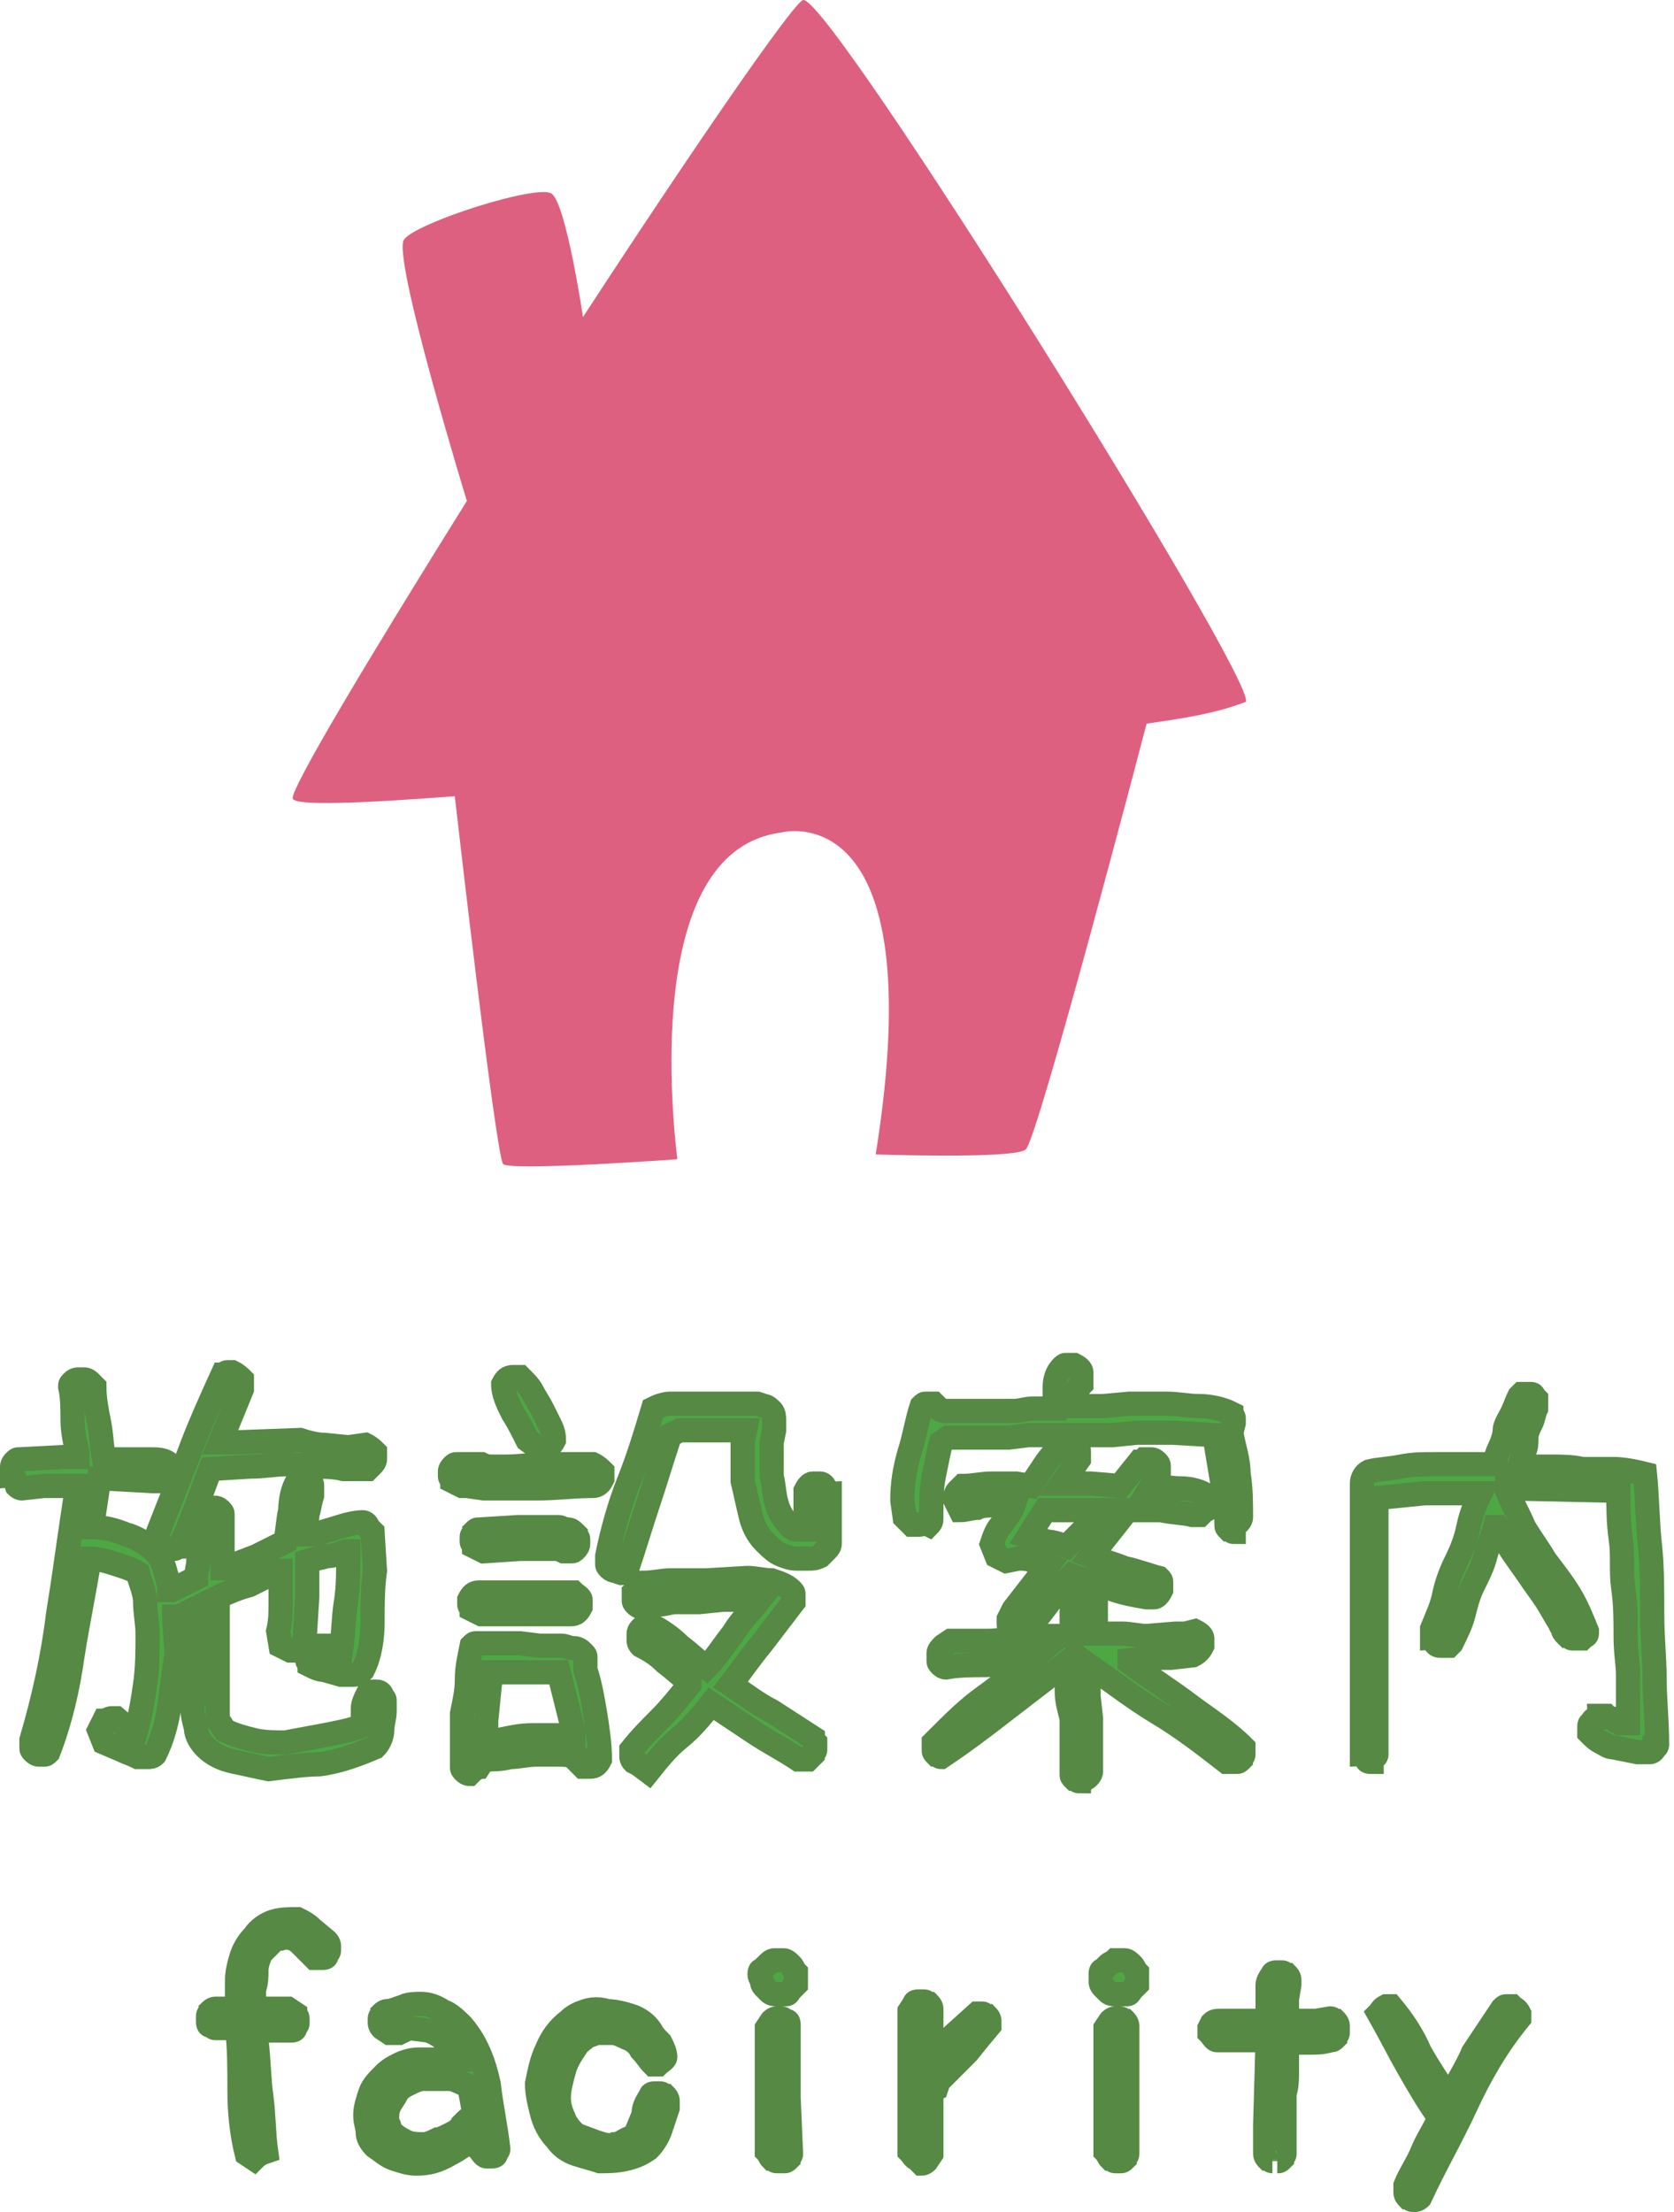 <?xml version="1.0" encoding="utf-8"?>
<!-- Generator: Adobe Illustrator 24.0.0, SVG Export Plug-In . SVG Version: 6.00 Build 0)  -->
<svg version="1.1" id="レイヤー_1" xmlns="http://www.w3.org/2000/svg" xmlns:xlink="http://www.w3.org/1999/xlink" x="0px"
	 y="0px" width="69.2px" height="91.4px" viewBox="0 0 69.2 91.4" style="enable-background:new 0 0 69.2 91.4;"
	 xml:space="preserve">
<style type="text/css">
	.st0{fill:#DE6080;}
	.st1{fill:#4DA844;stroke:#558944;stroke-miterlimit:10;}
</style>
<title>menu_3</title>
<g>
	<g id="レイヤー_1-2">
		<path class="st0" d="M51.5,29C52,28.2,34.3-0.2,33.2,0c-0.4,0.1-4.6,6.2-9.1,13.1c0,0-0.7-4.7-1.3-5.1s-5.6,1.2-6.1,1.9
			s2.6,10.8,2.6,10.8c-4,6.4-7.3,11.9-7.2,12.3c0.1,0.3,2.8,0.2,6.7-0.1c0,0,1.7,14.9,2,15.2s7.2-0.2,7.2-0.2
			c-0.3-2.5-1.2-12.8,4.3-13.5c0,0,6.3-1.7,3.9,13.3c0,0,5.7,0.2,6.2-0.2s5-17.6,5-17.6C48.8,29.7,50.2,29.5,51.5,29z"/>
		<path class="st1" d="M11.1,73.1c-0.5-0.1-0.9-0.2-1.4-0.3c-0.5-0.1-0.9-0.3-1.2-0.6c-0.2-0.2-0.4-0.5-0.4-0.8
			C8,71,7.9,70.7,8,70.3l0,0v-2.2v-1.6l0,0l-0.4,0.2c-0.1,0.1-0.3,0.1-0.4,0.1v0.1l0.1,1.4C7.2,69,7.1,69.7,7,70.5
			c-0.1,0.7-0.3,1.4-0.6,2c-0.1,0.1-0.2,0.1-0.3,0.1H5.7c-0.2-0.1-0.5-0.2-0.7-0.3L4.3,72l-0.2-0.5l0.2-0.4c0.1,0,0.2-0.1,0.3-0.1
			h0.2l0.7,0.6h0.1c0.2-0.7,0.3-1.3,0.4-2s0.1-1.4,0.1-2.1c0-0.4-0.1-0.9-0.1-1.3S5.8,65.4,5.7,65c-0.3-0.2-0.7-0.3-1-0.4
			s-0.7-0.2-1-0.2c-0.2,1.3-0.5,2.7-0.7,4c-0.2,1.4-0.5,2.7-1,4c-0.1,0.1-0.1,0.1-0.2,0.1H1.6c-0.1,0-0.2-0.1-0.2-0.1
			c-0.1-0.1-0.1-0.1-0.1-0.2v-0.3c0.5-1.7,0.9-3.5,1.1-5.2c0.3-1.8,0.5-3.5,0.8-5.3H1.8l-0.9,0.1c-0.1,0-0.2-0.1-0.2-0.1
			C0.6,61.1,0.6,61,0.5,61v-0.4c0-0.1,0.1-0.2,0.1-0.2c0.1-0.1,0.1-0.1,0.2-0.1l1.9-0.1h0.5V60C3.1,59.6,3,59.1,3,58.7s0-1-0.1-1.4
			c0-0.1,0-0.1,0.1-0.2C3.1,57,3.2,57,3.2,57h0.3c0.1,0,0.2,0.1,0.2,0.1c0.1,0.1,0.1,0.1,0.2,0.2c0,0.5,0.1,1,0.2,1.5s0.1,1,0.2,1.5
			h0.2h0.8c0.3,0,0.6,0,0.9,0s0.6,0,0.8,0.2c0,0.1,0.1,0.1,0.1,0.2c0,0.1,0,0.2,0,0.2c-0.1,0.2-0.2,0.3-0.3,0.3H6.3l-1.8-0.1H4.1
			l-0.3,2c0.5,0,0.9,0.1,1.4,0.3c0.4,0.1,0.9,0.4,1.2,0.7c0.2,0.2,0.3,0.4,0.4,0.7C6.9,65.2,7,65.4,7,65.7h0.1l1-0.5
			c0-0.2,0.1-0.5,0.1-0.7v-0.7v-0.6c0-0.1,0-0.3,0.1-0.4c0-0.2,0.1-0.3,0.2-0.4c0.1,0,0.1-0.1,0.2-0.1c0.1,0,0.2,0,0.2,0
			c0.1,0,0.2,0.1,0.2,0.1c0.1,0.1,0.1,0.1,0.1,0.2v0.6v0.6v1h0.1l1.3-0.5c0.4-0.2,0.8-0.4,1.2-0.6c0.1-0.5,0.1-0.9,0.2-1.3
			c0-0.4,0.1-0.9,0.3-1.2l0.1-0.1h0.2c0.1,0,0.2,0.1,0.2,0.1c0.1,0.1,0.1,0.1,0.1,0.2v0.4c-0.1,0.3-0.1,0.5-0.2,0.8
			c0,0.3-0.1,0.6-0.1,0.8H13l1-0.3c0.3-0.1,0.7-0.2,1-0.2c0.1,0,0.2,0.1,0.2,0.2c0.1,0.1,0.1,0.1,0.2,0.2l0.1,1.6
			c-0.1,0.7-0.1,1.4-0.1,2.1s-0.1,1.4-0.4,2c-0.1,0.1-0.2,0.2-0.4,0.2s-0.3,0-0.5,0L13.4,69c-0.2,0-0.4-0.1-0.6-0.2
			c0-0.1-0.1-0.1-0.1-0.2s0-0.2,0-0.2L13,68h0.6l0.5,0.2c0.1-0.7,0.1-1.4,0.2-2s0.1-1.4,0.1-2.1h-0.1c-0.3,0.1-0.5,0.2-0.8,0.2
			c-0.3,0.1-0.5,0.1-0.8,0.2l0,0V66l-0.1,1.6v0.3c0,0.1-0.1,0.1-0.1,0.2c-0.1,0.1-0.1,0.1-0.2,0.1H12L11.6,68l-0.1-0.6
			c0.1-0.4,0.1-0.8,0.1-1.2c0-0.4,0-0.9,0-1.3h-0.1c-0.4,0.2-0.8,0.4-1.2,0.6C9.9,65.6,9.4,65.8,9,66v2.1v2.2v0.6
			c0,0.1,0,0.2,0.1,0.3l0.2,0.3c0.4,0.2,0.8,0.3,1.2,0.4s0.9,0.1,1.3,0.1c0.5-0.1,1.1-0.2,1.6-0.3c0.5-0.1,1.1-0.2,1.6-0.4
			c0-0.2,0-0.5,0-0.7s0.1-0.4,0.2-0.6c0.1,0,0.1-0.1,0.2-0.1h0.2c0.1,0,0.2,0.1,0.2,0.2c0.1,0.1,0.1,0.1,0.1,0.2v0.4
			c0,0.3-0.1,0.5-0.1,0.8c0,0.2-0.1,0.5-0.3,0.7c-0.7,0.3-1.5,0.6-2.3,0.7C12.7,72.9,11.9,73,11.1,73.1z M6.9,64
			c-0.2-0.1-0.3-0.2-0.4-0.4v-0.2l1.3-3.3c0.4-1.1,0.9-2.2,1.4-3.3c0.1,0,0.1-0.1,0.2-0.1h0.2c0.2,0.1,0.3,0.2,0.4,0.3v0.4l-0.9,2.2
			h0.6l2.7-0.1c0.3,0.1,0.7,0.2,1,0.2l1,0.1l0.7-0.1c0.2,0.1,0.3,0.2,0.4,0.3v0.3c0,0.1-0.1,0.2-0.1,0.2c-0.1,0.1-0.1,0.1-0.2,0.2
			h-0.5h-0.1h-0.4c-0.4-0.1-0.8-0.1-1.2-0.1l-1.1-0.1c-0.5,0-1,0.1-1.6,0.1l-1.6,0.1c-0.2,0.5-0.4,1.1-0.6,1.6
			c-0.2,0.5-0.4,1.1-0.7,1.6c-0.1,0-0.1,0.1-0.2,0.1H6.9z"/>
		<path class="st1" d="M20,61.5l-0.7-0.1h-0.2l-0.4-0.2c0-0.1-0.1-0.1-0.1-0.2c0-0.1,0-0.2,0-0.2c0-0.1,0.1-0.2,0.1-0.2
			c0.1-0.1,0.1-0.1,0.2-0.1h1c0.2,0.1,0.3,0.1,0.5,0.1h0.5c0.6,0,1.2-0.1,1.8-0.1h1.8c0.2,0.1,0.3,0.2,0.4,0.3v0.3
			c-0.1,0.2-0.2,0.3-0.4,0.3c-0.8,0-1.5,0.1-2.3,0.1L20,61.5z M19.4,73.3c-0.1,0-0.2-0.1-0.2-0.1c-0.1-0.1-0.1-0.1-0.1-0.2v-1v-1
			v-0.2c0.1-0.5,0.2-0.9,0.2-1.4s0.1-0.9,0.2-1.4c0.1-0.1,0.1-0.1,0.2-0.1H20l0,0h1.5l0.8,0.1h0.9c0.2,0,0.3,0.1,0.5,0.1
			s0.3,0.1,0.4,0.2s0.1,0.1,0.1,0.2v0.3V69c0.2,0.6,0.3,1.2,0.4,1.8c0.1,0.6,0.2,1.3,0.2,1.9c-0.1,0.2-0.2,0.3-0.4,0.3h-0.3
			l-0.3-0.3v-0.1c-0.3-0.1-0.5-0.1-0.8-0.1s-0.5,0-0.8,0c-0.4,0-0.8,0.1-1.1,0.1c-0.4,0.1-0.7,0.1-1.1,0.1L19.8,73
			c-0.1,0-0.1,0.1-0.2,0.1L19.4,73.3z M19.9,66.7l-0.4-0.2c0-0.1-0.1-0.1-0.1-0.2s0-0.2,0-0.2c0.1-0.2,0.2-0.3,0.4-0.3h2.3l0,0h1.6
			c0.1,0.1,0.3,0.2,0.3,0.3v0.3c-0.1,0.2-0.2,0.3-0.4,0.3h-0.2H22l0,0L19.9,66.7z M20,64.1l-0.4-0.2c0-0.1-0.1-0.1-0.1-0.2
			c0-0.1,0-0.2,0-0.2c0-0.1,0.1-0.1,0.1-0.2c0.1-0.1,0.1-0.1,0.2-0.1l1.6-0.1h1.7c0.1,0,0.2,0.1,0.4,0.1c0.1,0,0.2,0.1,0.3,0.2
			c0,0.1,0.1,0.1,0.1,0.2c0,0.1,0,0.2,0,0.2c0,0.1-0.1,0.2-0.1,0.2c-0.1,0.1-0.1,0.1-0.2,0.1h-0.3L23.1,64h-1.6L20,64.1z M23.7,71.7
			v-0.2c-0.1-0.4-0.2-0.8-0.3-1.2c-0.1-0.4-0.2-0.8-0.3-1.2h-0.8h-0.4c-0.3,0-0.5,0-0.8,0h-0.8l-0.2,2v0.8h0.5
			c0.5-0.1,0.9-0.2,1.4-0.2s0.9,0,1.4,0L23.7,71.7z M22.2,59.8l-0.4-0.3c-0.2-0.4-0.4-0.8-0.6-1.1c-0.2-0.4-0.4-0.8-0.4-1.2
			c0.1-0.2,0.2-0.3,0.4-0.3h0.3c0.2,0.2,0.4,0.4,0.5,0.6c0.1,0.2,0.3,0.5,0.4,0.7s0.2,0.4,0.3,0.6c0.1,0.2,0.2,0.4,0.2,0.7
			c-0.1,0.2-0.2,0.3-0.4,0.3H22.2z M25.4,64.9c-0.1,0-0.2-0.1-0.2-0.1c-0.1-0.1-0.1-0.1-0.1-0.2v-0.3c0.2-1,0.5-2.1,0.9-3.1
			s0.7-2,1-3c0.2-0.1,0.5-0.2,0.7-0.2h0.8h1.1l0,0h1.7l0.3,0.1c0.1,0,0.2,0.1,0.3,0.2c0.1,0.1,0.1,0.3,0.1,0.4c0,0.2,0,0.3,0,0.4
			l-0.1,0.5V61c0.1,0.4,0.1,0.8,0.2,1.1c0.1,0.4,0.3,0.7,0.6,1c0.1,0.1,0.2,0.1,0.3,0.1h0.3v-0.1v-1v-0.2v-0.3
			c0.1-0.2,0.2-0.3,0.3-0.3h0.3c0.1,0,0.2,0.1,0.2,0.2c0.1,0.1,0.1,0.2,0.2,0.2v0.5v1v0.6c0,0.1-0.1,0.2-0.2,0.3
			c-0.1,0.1-0.1,0.1-0.2,0.2c-0.2,0.1-0.3,0.1-0.5,0.1h-0.5c-0.2,0-0.5-0.1-0.7-0.2s-0.4-0.3-0.6-0.5c-0.3-0.3-0.5-0.7-0.6-1.2
			c-0.1-0.4-0.2-0.9-0.3-1.3v-1.6l0.1-0.5h-1.2h-1h-0.5l-0.4,0.2c-0.3,0.9-0.6,1.9-0.9,2.8s-0.6,1.9-0.9,2.8c-0.1,0-0.1,0.1-0.2,0.1
			L25.4,64.9z M26.4,72.9l-0.2-0.1c-0.1-0.1-0.1-0.2-0.1-0.2c0-0.1,0-0.2,0-0.3c0.4-0.5,0.8-0.9,1.2-1.3c0.4-0.4,0.8-0.9,1.2-1.4
			v-0.1c-0.3-0.2-0.6-0.5-1-0.8c-0.3-0.3-0.6-0.5-1-0.7c-0.1-0.1-0.1-0.2-0.1-0.2c0-0.1,0-0.2,0-0.3c0-0.1,0.1-0.2,0.1-0.2
			c0.1-0.1,0.1-0.1,0.2-0.1H27c0.4,0.2,0.8,0.5,1.1,0.8c0.4,0.3,0.7,0.6,1.1,0.9c0.4-0.4,0.7-0.9,1.1-1.4c0.3-0.5,0.7-0.9,1.1-1.4
			h-1.5l-1,0.1h-1c-0.2,0-0.4,0.1-0.7,0.1c-0.2,0-0.5,0-0.7,0.1c-0.1,0-0.2-0.1-0.2-0.1c-0.1-0.1-0.1-0.1-0.1-0.2v-0.3l0.4-0.4
			c0.4,0,0.8-0.1,1.1-0.1s0.8,0,1.2,0h0.3l1.7-0.1c0.3,0,0.7,0.1,1,0.1c0.3,0.1,0.6,0.2,0.8,0.4c0.1,0.1,0.1,0.1,0.1,0.2v0.3
			l-1.3,1.7c-0.5,0.6-0.9,1.2-1.3,1.7c0.6,0.4,1.1,0.8,1.7,1.1l1.7,1.1c0,0.1,0.1,0.2,0.1,0.2c0,0.1,0,0.2,0,0.3
			c0,0.1-0.1,0.1-0.1,0.2c-0.1,0.1-0.1,0.1-0.2,0.2H33c-0.6-0.4-1.2-0.7-1.8-1.1s-1.2-0.8-1.8-1.2c-0.4,0.5-0.8,1-1.3,1.4
			s-0.9,0.9-1.3,1.4L26.4,72.9z"/>
		<path class="st1" d="M51,63.3c-0.1,0-0.1-0.1-0.2-0.1c-0.1-0.1-0.1-0.1-0.1-0.2c0-0.6-0.1-1.3-0.2-1.9c-0.1-0.6-0.2-1.2-0.3-1.8
			l-1.7-0.1H47l-1,0.1h-1.6l0,0h-1.9l-0.8,0.1l0,0H40h-0.3h-0.5l-0.3,0.2c-0.1,0.4-0.2,0.9-0.3,1.4s-0.1,1-0.1,1.5v0.3
			c0,0.1-0.1,0.2-0.1,0.2c-0.2-0.1-0.3,0-0.4,0h-0.3l-0.3-0.3L37.3,62c0-0.7,0.1-1.3,0.3-2c0.2-0.6,0.3-1.3,0.5-1.9
			c0.1-0.1,0.1-0.1,0.2-0.1h0.3l0.2,0.2c0.1,0.1,0.2,0.1,0.2,0.1h0.5h0.3l0,0h1.6h0.5c0.3,0,0.5-0.1,0.8-0.1h0.9v-0.9
			c0-0.3,0.1-0.6,0.3-0.8c0.1-0.1,0.1-0.1,0.2-0.1h0.3c0.2,0.1,0.3,0.2,0.3,0.3v0.5c-0.1,0.1-0.2,0.3-0.2,0.4c0,0.2,0,0.3,0,0.5h1.1
			l1.1-0.1h1.5c0.5,0,0.9,0.1,1.4,0.1c0.4,0,0.9,0.1,1.3,0.3c0,0.1,0.1,0.1,0.1,0.2c0,0.1,0,0.2,0,0.2l-0.1,0.4
			c0.1,0.6,0.3,1.1,0.3,1.7c0.1,0.6,0.1,1.2,0.1,1.8c0,0.1-0.1,0.2-0.1,0.2C51.1,63,51.1,63,51,63L51,63.3z M44.6,73.6
			c-0.1,0-0.1-0.1-0.2-0.1c-0.1-0.1-0.1-0.1-0.1-0.2v-0.1V71c-0.1-0.4-0.2-0.7-0.2-1.1s0-0.8,0-1.2l0,0l-2.6,2
			c-0.9,0.7-1.7,1.3-2.6,1.9c-0.1,0-0.1-0.1-0.2-0.1c-0.1-0.1-0.1-0.1-0.1-0.2V72l0.2-0.2c0.6-0.6,1.2-1.2,1.9-1.7s1.3-1,1.9-1.5
			h-0.3c-0.5,0.1-1.1,0.2-1.6,0.2s-1.1,0-1.6,0.1c-0.1,0-0.2-0.1-0.2-0.1c-0.1-0.1-0.1-0.1-0.1-0.2v-0.3c0-0.1,0.1-0.2,0.2-0.3
			l0.3-0.2h1.5c0.5,0,1-0.1,1.5-0.2h2v-1c0-0.3,0.1-0.6,0.2-0.9c0.1,0,0.1-0.1,0.2-0.1h0.2c0.1,0,0.1,0.1,0.2,0.1
			c0.1,0.1,0.1,0.1,0.2,0.2v0.6v1c0.4,0,0.7,0,1.1,0c0.3,0,0.7,0.1,1,0.1l1.2-0.1H49l0.4-0.1c0.2,0.1,0.3,0.2,0.3,0.3V68
			c-0.1,0.2-0.2,0.3-0.4,0.4l-0.9,0.1h-0.7l-1,0.1v0.1c0.8,0.6,1.6,1.1,2.4,1.7c0.8,0.6,1.6,1.1,2.3,1.8v0.3c0,0.1-0.1,0.1-0.1,0.2
			c-0.1,0.1-0.1,0.1-0.2,0.1h-0.4c-0.9-0.7-1.8-1.4-2.8-2s-1.9-1.3-2.9-2v1.3l0.1,0.9v2.2c0,0.1-0.1,0.2-0.1,0.2
			c-0.1,0.1-0.1,0.1-0.2,0.1h-0.2V73.6z M42,67.4c-0.1,0-0.1-0.1-0.2-0.1c-0.1-0.1-0.1-0.1-0.1-0.2v-0.2l0.2-0.4l0.7-0.9l0.7-0.9
			l-0.6-0.2c-0.2-0.1-0.4-0.1-0.6-0.1l-0.5,0.1l-0.4-0.2L41,63.8c0.1-0.3,0.2-0.6,0.4-0.8c0.2-0.3,0.4-0.5,0.5-0.8h-0.8
			c-0.2,0-0.5,0-0.7,0.1c-0.2,0-0.5,0.1-0.7,0.1L39.5,62v-0.2c0-0.1,0.1-0.2,0.1-0.2c0.1-0.1,0.1-0.1,0.2-0.2c0.4,0,0.8-0.1,1.2-0.1
			h1l0.6,0.1c0.2-0.3,0.4-0.6,0.6-0.9c0.2-0.3,0.4-0.5,0.7-0.8h0.4c0.1,0,0.2,0.1,0.2,0.1c0.1,0.1,0.1,0.1,0.1,0.2v0.3l-0.7,1
			c0.4,0,0.8,0,1.2,0l1.2,0.1l0.8-1c0.1,0,0.2-0.1,0.2-0.1c0.1,0,0.2,0,0.3,0s0.2,0.1,0.2,0.1c0.1,0.1,0.1,0.1,0.1,0.2v0.3l-0.3,0.5
			c0.4,0,0.8,0.1,1.2,0.1s0.8,0.1,1.1,0.3c0,0.1,0.1,0.1,0.1,0.2c0,0.1,0,0.2,0,0.2c0,0.1-0.1,0.2-0.2,0.2c-0.1,0.1-0.1,0.1-0.2,0.2
			h-0.3c-0.4-0.1-0.9-0.1-1.3-0.2c-0.5,0-0.9,0-1.4,0l-1.5,1.9c0.5,0.2,0.9,0.3,1.4,0.5c0.5,0.1,1,0.3,1.4,0.4
			c0.1,0.1,0.1,0.1,0.1,0.2v0.3c-0.1,0.2-0.2,0.3-0.3,0.3h-0.3c-0.6-0.1-1.1-0.2-1.6-0.4c-0.5-0.2-1-0.3-1.5-0.5
			c-0.4,0.4-0.7,0.8-1,1.2c-0.3,0.4-0.6,0.8-1,1.2L42,67.4z M44.1,63.9c0.2-0.2,0.5-0.5,0.7-0.7c0.2-0.3,0.4-0.5,0.6-0.8h-2.2
			l-0.7,1.1c0.3,0.1,0.5,0.1,0.8,0.2C43.5,63.7,43.8,63.8,44.1,63.9L44.1,63.9z"/>
		<path class="st1" d="M56.7,72.8C56.7,72.8,56.6,72.8,56.7,72.8c-0.1,0-0.2,0-0.2-0.1l-0.1-0.1c0,0,0-0.1-0.1-0.1v-2.9l0,0v-4v-1.4
			V63c0-0.2,0-0.4,0-0.5v-0.6c0-0.2,0-0.4,0-0.6c0-0.2,0.1-0.4,0.3-0.5c0.4-0.1,0.8-0.1,1.3-0.2s0.9-0.1,1.3-0.1h1.3
			c0.4,0,0.9,0,1.3,0c0-0.2,0.1-0.5,0.2-0.7c0.1-0.2,0.2-0.5,0.2-0.7s0.2-0.5,0.3-0.7s0.2-0.5,0.3-0.7l0.1-0.1H63h0.2h0.1
			c0,0,0.1,0,0.1,0.1l0.1,0.1v0.1v0.3c-0.1,0.2-0.1,0.4-0.2,0.6c-0.1,0.2-0.2,0.4-0.2,0.6s0,0.4-0.1,0.6s-0.1,0.4-0.2,0.6h1.3
			c0.4,0,0.9,0,1.3,0.1c0.4,0,0.9,0,1.3,0s0.9,0.1,1.3,0.2c0.1,1,0.1,2,0.2,2.9c0.1,0.9,0.1,1.9,0.1,2.9s0.1,1.9,0.1,2.7
			s0.1,1.7,0.1,2.7c0,0,0,0.1-0.1,0.1c0,0.1-0.1,0.2-0.2,0.2h-0.1h-0.4l-0.5-0.1l-0.5-0.1c-0.2,0-0.3-0.1-0.5-0.2s-0.3-0.2-0.4-0.3
			l-0.1-0.1v-0.1v-0.2c0,0,0-0.1,0.1-0.1c0-0.1,0.1-0.2,0.2-0.2c0,0,0.1,0,0.1-0.1h0.3c0.1,0.1,0.2,0.1,0.2,0.1
			c0.1,0,0.2,0.1,0.2,0.1c0.1,0,0.2,0.1,0.2,0.1c0.1,0,0.2,0,0.3,0v-2c0-0.4-0.1-0.9-0.1-1.6s0-1.3-0.1-2s0-1.3-0.1-2
			s-0.1-1.3-0.1-2l-4.6-0.1v0.1c0.2,0.5,0.5,1,0.7,1.5c0.3,0.5,0.6,0.9,0.9,1.4c0.3,0.4,0.7,0.9,1,1.4s0.5,1,0.7,1.5v0.1
			c0,0,0,0.1-0.1,0.1l-0.1,0.1h-0.1H65c-0.1,0-0.1-0.1-0.2-0.1l-0.1-0.1c0,0-0.1-0.1-0.1-0.2s-0.1-0.1-0.1-0.2
			c-0.2-0.3-0.4-0.7-0.6-1c-0.2-0.3-0.5-0.7-0.7-1s-0.5-0.7-0.7-1s-0.4-0.7-0.6-1h-0.1c-0.1,0.4-0.3,0.8-0.4,1.2
			c-0.1,0.4-0.3,0.8-0.5,1.2s-0.3,0.8-0.4,1.2c-0.1,0.4-0.3,0.8-0.5,1.2L59.9,68h-0.1h-0.2h-0.1c-0.1,0-0.2-0.1-0.2-0.2
			c0,0,0-0.1-0.1-0.1v-0.4c0.2-0.5,0.4-0.9,0.5-1.4s0.3-1,0.5-1.4s0.4-0.9,0.5-1.4s0.3-1,0.5-1.4h-0.3c-0.3,0-0.7,0-1,0s-0.7,0-1,0
			l-1,0.1l-1,0.1v2.4v1.4l0,0v4v1.8v1c0,0,0,0.1-0.1,0.1l-0.1,0.1L56.7,72.8L56.7,72.8L56.7,72.8L56.7,72.8z"/>
		<path class="st1" d="M10.5,89.2L10.2,89c-0.2-0.8-0.3-1.7-0.3-2.6s0-1.8-0.1-2.6H9.2H8.9c-0.1,0-0.1-0.1-0.2-0.1
			c-0.1,0-0.1-0.1-0.1-0.2v-0.2c0-0.1,0.1-0.1,0.1-0.2c0,0,0.1-0.1,0.2-0.1h0.9v-0.7v-0.5c0-0.3,0.1-0.7,0.2-1
			c0.1-0.3,0.3-0.6,0.5-0.8c0.2-0.3,0.5-0.5,0.8-0.6s0.7-0.1,1-0.1c0.2,0.1,0.4,0.2,0.6,0.4l0.6,0.5c0,0,0.1,0.1,0.1,0.2
			s0,0.1,0,0.2s-0.1,0.1-0.1,0.2s-0.1,0.1-0.2,0.1H13c-0.2-0.2-0.4-0.4-0.6-0.6c-0.2-0.2-0.5-0.3-0.8-0.2c-0.2,0-0.3,0.1-0.4,0.2
			l-0.4,0.4c-0.1,0.2-0.2,0.5-0.2,0.7c0,0.3,0,0.5-0.1,0.8V83h0.9h0.5l0.3,0.2c0,0.1,0.1,0.1,0.1,0.2s0,0.1,0,0.2s-0.1,0.1-0.1,0.2
			s-0.1,0.1-0.2,0.1h-0.2h-0.2h-1v0.4c0.1,0.8,0.1,1.6,0.2,2.3s0.1,1.6,0.2,2.3C10.7,89,10.6,89.1,10.5,89.2L10.5,89.2z"/>
		<path class="st1" d="M17.2,89.4c-0.3,0-0.6-0.1-0.9-0.2s-0.5-0.3-0.8-0.5c-0.2-0.2-0.3-0.4-0.3-0.6s-0.1-0.4-0.1-0.7
			c0-0.3,0.1-0.6,0.2-0.9c0.1-0.3,0.3-0.5,0.6-0.8c0.2-0.2,0.4-0.3,0.6-0.4c0.2-0.1,0.5-0.2,0.8-0.2h1.5H19l0,0
			c-0.1-0.3-0.3-0.5-0.5-0.7S18,84,17.7,83.9l-0.8-0.1L16.5,84c-0.1,0-0.3,0-0.4,0l-0.3-0.2c0,0-0.1-0.1-0.1-0.2s0-0.1,0-0.2
			s0.1-0.1,0.1-0.2c0,0,0.1-0.1,0.2-0.1c0.2,0,0.4-0.1,0.7-0.2c0.2-0.1,0.5-0.1,0.7-0.1c0.3,0,0.6,0.1,0.9,0.3
			c0.3,0.1,0.6,0.4,0.8,0.6c0.6,0.7,0.9,1.5,1.1,2.4c0.1,0.9,0.3,1.8,0.4,2.7c0,0.1-0.1,0.1-0.1,0.2s-0.1,0.1-0.2,0.1h-0.2
			c-0.1,0-0.2-0.2-0.3-0.3v-0.2v-0.4h-0.1c-0.3,0.3-0.7,0.6-1.1,0.8C18.1,89.3,17.7,89.4,17.2,89.4z M18.6,88.2
			c0.2-0.1,0.4-0.2,0.5-0.4c0.2-0.2,0.3-0.3,0.5-0.4v-0.1l-0.2-1.1l-0.7-0.3h-1.2c-0.2,0-0.4,0.1-0.6,0.2s-0.4,0.2-0.5,0.4
			c-0.1,0.2-0.2,0.3-0.3,0.5C16,87.2,16,87.4,16,87.6c0,0.1,0.1,0.2,0.1,0.3c0,0.1,0.1,0.2,0.1,0.2c0.2,0.2,0.4,0.3,0.6,0.4
			s0.5,0.1,0.7,0.1s0.4-0.1,0.6-0.2C18.2,88.4,18.4,88.3,18.6,88.2z"/>
		<path class="st1" d="M24.8,89.3c-0.3-0.1-0.7-0.2-1-0.3c-0.3-0.1-0.6-0.3-0.8-0.6c-0.3-0.3-0.5-0.7-0.6-1.1s-0.2-0.8-0.2-1.2
			c0.1-0.5,0.2-1,0.4-1.4c0.2-0.5,0.5-0.9,0.9-1.2c0.2-0.2,0.4-0.3,0.7-0.4c0.3-0.1,0.6-0.1,0.9,0c0.3,0,0.7,0.1,1,0.2
			s0.6,0.3,0.8,0.6c0.1,0.2,0.2,0.3,0.4,0.5c0.1,0.2,0.2,0.4,0.2,0.6c0,0.1-0.2,0.2-0.3,0.3H27c-0.2-0.2-0.3-0.4-0.5-0.6
			c-0.1-0.2-0.3-0.4-0.6-0.5c-0.2-0.1-0.4-0.2-0.6-0.2s-0.5,0-0.7,0c-0.1,0.1-0.3,0.1-0.4,0.2s-0.3,0.2-0.4,0.4
			c-0.2,0.3-0.4,0.6-0.5,1s-0.2,0.7-0.2,1.1c0,0.3,0.1,0.6,0.2,0.8c0.1,0.3,0.3,0.5,0.5,0.7l0.8,0.3c0.3,0.1,0.6,0.2,0.8,0.1
			c0.2,0,0.3-0.1,0.5-0.2s0.3-0.1,0.4-0.3c0.1-0.2,0.2-0.5,0.3-0.7c0-0.3,0.1-0.5,0.3-0.8c0-0.1,0.1-0.1,0.2-0.1h0.2
			c0.1,0,0.1,0.1,0.2,0.1c0,0,0.1,0.1,0.1,0.2v0.3c-0.1,0.3-0.2,0.6-0.3,0.9c-0.1,0.3-0.3,0.6-0.5,0.8c-0.3,0.2-0.5,0.3-0.9,0.4
			C25.5,89.3,25.1,89.3,24.8,89.3z"/>
		<path class="st1" d="M32.1,82.4c-0.1,0-0.2,0-0.3-0.1l-0.2-0.2c-0.1-0.1-0.1-0.2-0.1-0.2c0-0.1-0.1-0.2-0.1-0.3
			c0-0.1,0-0.2,0.1-0.2c0.1-0.1,0.1-0.1,0.2-0.2S31.9,81,32,81h0.4c0.1,0,0.2,0.1,0.3,0.2s0.1,0.2,0.2,0.3V82l-0.2,0.2
			c-0.1,0.1-0.1,0.2-0.2,0.2L32.1,82.4z M32.1,89.3c-0.1,0-0.1-0.1-0.2-0.1c-0.1-0.1-0.1-0.2-0.2-0.3v-4.6v-0.5l0.2-0.3
			c0,0,0.1-0.1,0.2-0.1h0.2c0.1,0,0.1,0.1,0.2,0.1c0.1,0,0.1,0.1,0.1,0.2v0.6v2.4l0.1,2.3c0,0.1-0.1,0.1-0.1,0.2
			c-0.1,0.1-0.1,0.1-0.2,0.1L32.1,89.3z"/>
		<path class="st1" d="M37.9,89.2c-0.1,0-0.2-0.2-0.3-0.3v-0.2v-0.2v-0.1l0,0v-5.3l0.2-0.3c0-0.1,0.1-0.1,0.2-0.1h0.2
			c0.1,0,0.1,0.1,0.2,0.1c0,0,0.1,0.1,0.1,0.2v0.2l0,0v1.9l0,0c0.3-0.3,0.6-0.7,0.9-1l1-0.9h0.2c0.1,0,0.1,0.1,0.2,0.1
			c0,0,0.1,0.1,0.1,0.2v0.2l-0.5,0.6l0,0L40,84.8L38.8,86l-0.1,0.3l-0.2,0.1V89l-0.2,0.3c0,0-0.1,0.1-0.2,0.1L37.9,89.2z"/>
		<path class="st1" d="M46.1,82.4c-0.1,0-0.2,0-0.3-0.1l-0.2-0.2c-0.1-0.1-0.1-0.2-0.1-0.2c0-0.1,0-0.2,0-0.3c0-0.1,0-0.2,0.1-0.2
			c0.1-0.1,0.1-0.1,0.2-0.2c0.1-0.1,0.2-0.1,0.3-0.2h0.4c0.1,0,0.2,0.1,0.3,0.2s0.1,0.2,0.2,0.3V82l-0.2,0.2
			c-0.1,0.1-0.1,0.2-0.2,0.2L46.1,82.4z M46.1,89.3c-0.1,0-0.1-0.1-0.2-0.1c-0.1-0.1-0.1-0.2-0.2-0.3v-4.6v-0.5l0.2-0.3
			c0,0,0.1-0.1,0.2-0.1h0.2c0.1,0,0.1,0.1,0.2,0.1c0,0,0.1,0.1,0.1,0.2v0.6v2.4V89c0,0.1-0.1,0.1-0.1,0.2c-0.1,0.1-0.1,0.1-0.2,0.1
			L46.1,89.3z"/>
		<path class="st1" d="M52.6,89.3c-0.1,0-0.1-0.1-0.2-0.1c0,0-0.1-0.1-0.1-0.2v-1.2l0,0l0.1-3.5H51h-0.4h-0.3
			c-0.1,0-0.2-0.2-0.3-0.3v-0.2l0.1-0.2c0.1-0.1,0.2-0.1,0.4-0.1H51h0.1h1.3v-0.9v-0.2c0-0.1,0-0.3,0-0.4s0.1-0.3,0.2-0.4
			c0-0.1,0.1-0.1,0.2-0.1H53c0.1,0,0.1,0.1,0.2,0.1c0,0,0.1,0.1,0.1,0.2V82l-0.1,0.6v0.9h0.6c0.2,0,0.4,0,0.6,0l0.6-0.1
			c0.1,0,0.1,0.1,0.2,0.1c0,0,0.1,0.1,0.1,0.2V84c0,0.1-0.1,0.1-0.1,0.2c-0.1,0.1-0.1,0.1-0.2,0.1c-0.3,0.1-0.6,0.1-0.9,0.1h-0.9
			c0,0.4,0,0.7,0,1.1s0,0.7-0.1,1v1.4v0.8V89c0,0.1-0.1,0.1-0.1,0.2c-0.1,0.1-0.1,0.1-0.2,0.1C52.8,89.3,52.6,89.3,52.6,89.3z"/>
		<path class="st1" d="M58.4,90.9c-0.1,0-0.1-0.1-0.2-0.1c0,0-0.1-0.1-0.1-0.2v-0.3c0.2-0.5,0.5-0.9,0.7-1.4s0.5-0.9,0.7-1.4
			c-0.5-0.7-0.9-1.4-1.3-2.1c-0.4-0.7-0.8-1.5-1.2-2.2c0.1-0.1,0.1-0.2,0.3-0.3h0.2c0.5,0.6,0.9,1.2,1.2,1.9
			c0.4,0.7,0.8,1.3,1.2,1.9c0.3-0.6,0.7-1.2,1-1.9c0.4-0.6,0.8-1.2,1.2-1.8c0.1-0.1,0.1-0.1,0.2-0.1c0.1,0,0.2,0,0.2,0
			c0.1,0.1,0.2,0.1,0.3,0.3v0.2c-0.9,1.1-1.6,2.3-2.2,3.6c-0.6,1.3-1.3,2.5-1.9,3.8c0,0-0.1,0.1-0.2,0.1H58.4z"/>
	</g>
</g>
</svg>
